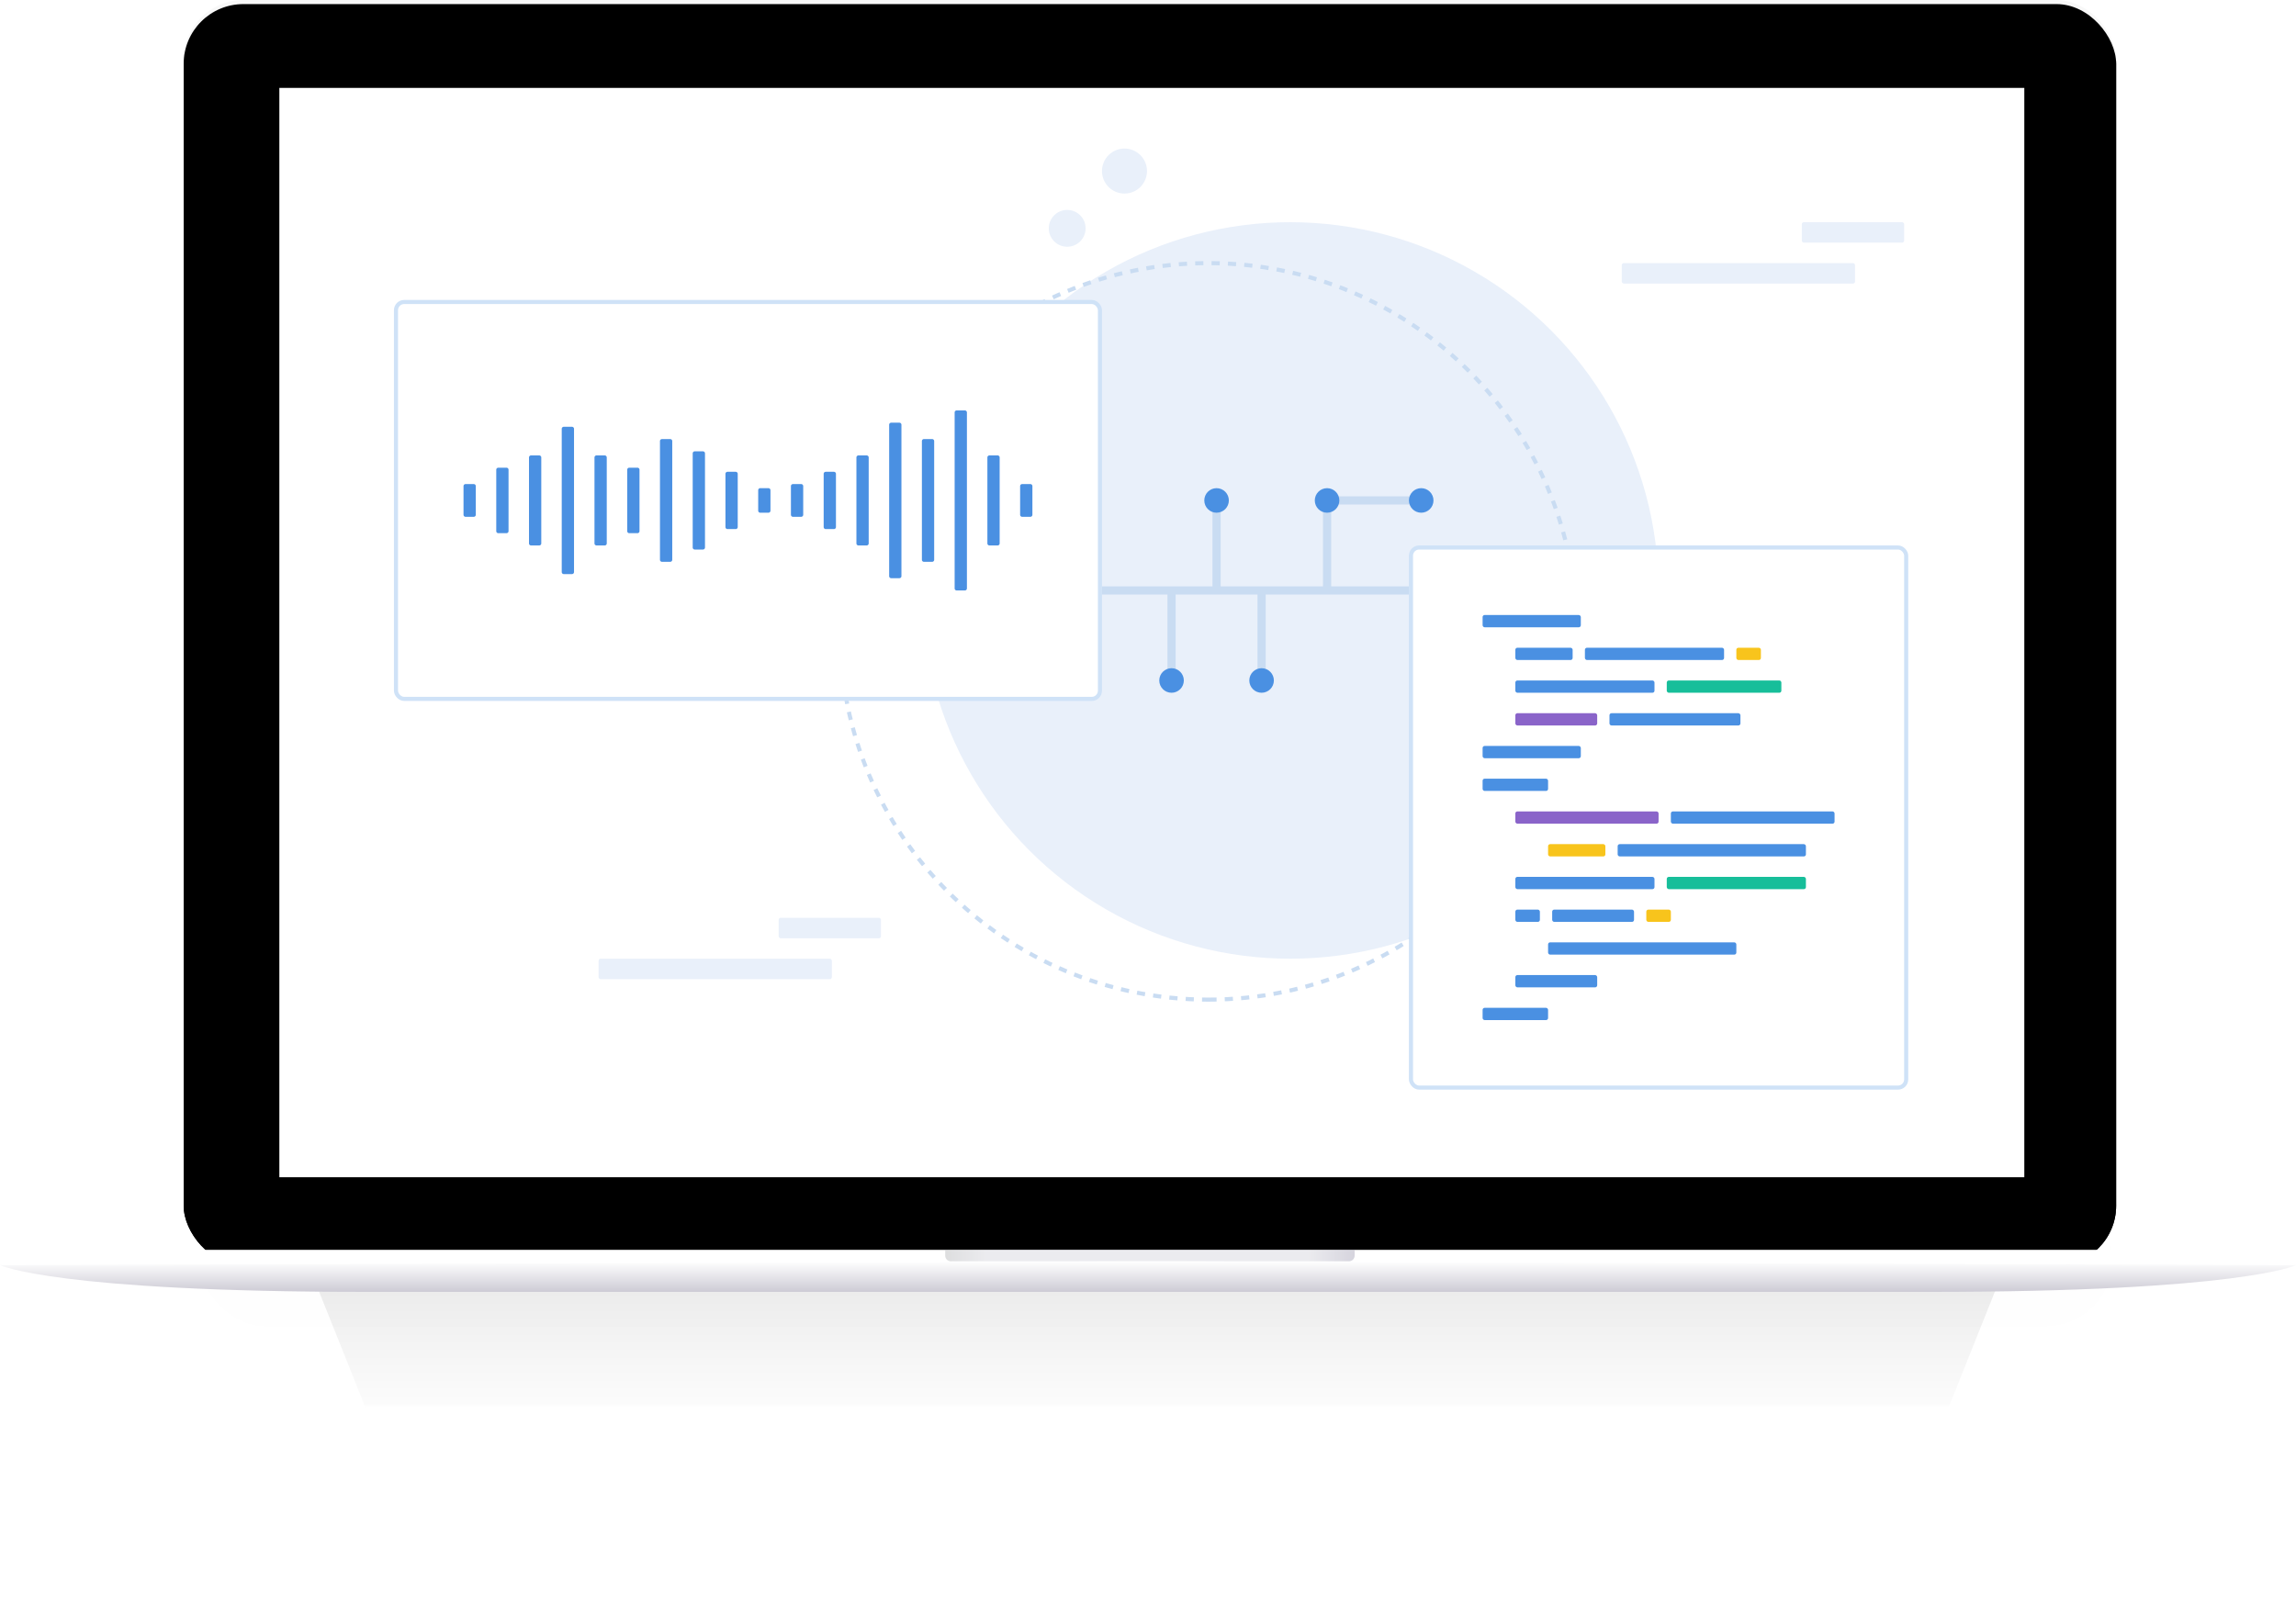 <svg xmlns="http://www.w3.org/2000/svg" xmlns:xlink="http://www.w3.org/1999/xlink" width="561" height="395" viewBox="0 0 561 395">
    <defs>
        <linearGradient id="a" x1="50%" x2="50%" y1="7.091%" y2="54.182%">
            <stop offset="0%" stop-opacity=".5"/>
            <stop offset="98.133%" stop-opacity=".05"/>
            <stop offset="100%" stop-color="#FFF" stop-opacity="0"/>
        </linearGradient>
        <filter id="b" width="134.9%" height="232%" x="-17.4%" y="-66%" filterUnits="objectBoundingBox">
            <feGaussianBlur in="SourceGraphic" stdDeviation="25.245"/>
        </filter>
        <filter id="c" width="107.2%" height="201.8%" x="-3.6%" y="-50.9%" filterUnits="objectBoundingBox">
            <feGaussianBlur in="SourceGraphic" stdDeviation="5.61"/>
        </filter>
        <filter id="d" width="112.6%" height="340.2%" x="-6.3%" y="-120.1%" filterUnits="objectBoundingBox">
            <feGaussianBlur in="SourceGraphic" stdDeviation="9.35"/>
        </filter>
        <rect id="f" width="472.175" height="308.259" x="44.88" rx="14.586"/>
        <filter id="e" width="100.2%" height="100.6%" x="-.1%" y="-.2%" filterUnits="objectBoundingBox">
            <feOffset dy="1" in="SourceAlpha" result="shadowOffsetOuter1"/>
            <feColorMatrix in="shadowOffsetOuter1" values="0 0 0 0 0 0 0 0 0 0 0 0 0 0 0 0 0 0 0.2 0"/>
        </filter>
        <filter id="g" width="100.4%" height="101%" x="-.2%" y="-.3%" filterUnits="objectBoundingBox">
            <feGaussianBlur in="SourceAlpha" result="shadowBlurInner1" stdDeviation=".5"/>
            <feOffset dy="1" in="shadowBlurInner1" result="shadowOffsetInner1"/>
            <feComposite in="shadowOffsetInner1" in2="SourceAlpha" k2="-1" k3="1" operator="arithmetic" result="shadowInnerInner1"/>
            <feColorMatrix in="shadowInnerInner1" values="0 0 0 0 1 0 0 0 0 1 0 0 0 0 1 0 0 0 1 0"/>
        </filter>
        <linearGradient id="h" x1="0%" y1="50%" y2="50%">
            <stop offset="0%" stop-color="#BCBDBF"/>
            <stop offset="9.76%" stop-color="#D8D8DF"/>
            <stop offset="88.821%" stop-color="#D8D8DF"/>
            <stop offset="100%" stop-color="#ADAABD"/>
        </linearGradient>
        <linearGradient id="i" x1="50%" x2="50%" y1="0%" y2="100%">
            <stop offset="0%" stop-color="#FFF"/>
            <stop offset="100%" stop-color="#CDCBD5"/>
        </linearGradient>
        <path id="j" d="M0 .18h426.36v266.224H0z"/>
    </defs>
    <g fill="none" fill-rule="evenodd">
        <g transform="translate(47.685 282.007)">
            <path fill="url(#a)" d="M452.256 2.377l-43.979 109.974c-1.807 3.171-344.722 3.17-346.528 0L17.771 2.377c-1.807-3.17 436.29-3.169 434.485 0z" filter="url(#b)" opacity=".5"/>
            <rect width="467.874" height="33.078" x=".748" y="9.158" fill="#000" filter="url(#c)" opacity=".05" rx="16.539"/>
            <rect width="446.93" height="23.353" x="13.09" y="9.341" fill="#000" filter="url(#d)" opacity=".5" rx="11.676"/>
        </g>
        <g>
            <use fill="#000" filter="url(#e)" xlink:href="#f"/>
            <use fill="#F8F8F8" xlink:href="#f"/>
            <use fill="#000" filter="url(#g)" xlink:href="#f"/>
        </g>
        <path fill="#FFF" d="M0 305.456h561v3.736H0z"/>
        <path fill="url(#h)" fill-opacity=".5" d="M230.945 305.456H330.99v1.402c0 .773-.626 1.4-1.395 1.4H232.34c-.77 0-1.395-.621-1.395-1.4v-1.402z"/>
        <path fill="url(#i)" d="M281.435 308.259l279.565.934s-13.45 6.539-89.76 6.539H281.435 89.76c-76.273 0-89.76-6.54-89.76-6.54l281.435-.933z"/>
        <g transform="translate(68.255 21.305)">
            <mask id="k" fill="#fff">
                <use xlink:href="#j"/>
            </mask>
            <use fill="#FFF" xlink:href="#j"/>
            <g mask="url(#k)">
                <g transform="translate(28 15)">
                    <circle cx="219" cy="108" r="90" fill="#E9F0FA"/>
                    <path stroke="#C9DCF2" stroke-dasharray="2" d="M199 208c49.706 0 90-40.294 90-90s-40.294-90-90-90-90 40.294-90 90 40.294 90 90 90z"/>
                    <path fill="#C9DCF2" d="M189 109h2v19h-2zM200 88h2v19h-2zM227 88h2v19h-2zM211 109h2v19h-2zM230 85h19v2h-19zM173 107h75v2h-75z"/>
                    <circle cx="190" cy="130" r="3" fill="#4A90E2"/>
                    <circle cx="201" cy="86" r="3" fill="#4A90E2"/>
                    <circle cx="212" cy="130" r="3" fill="#4A90E2"/>
                    <circle cx="251" cy="86" r="3" fill="#4A90E2"/>
                    <circle cx="228" cy="86" r="3" fill="#4A90E2"/>
                    <rect width="57" height="5" x="300" y="28" fill="#E9F0FA" rx=".5"/>
                    <rect width="25" height="5" x="344" y="18" fill="#E9F0FA" rx=".5"/>
                    <rect width="57" height="5" x="50" y="198" fill="#E9F0FA" rx=".5"/>
                    <rect width="25" height="5" x="94" y="188" fill="#E9F0FA" rx=".5"/>
                    <circle cx="164.5" cy="19.5" r="4.5" fill="#E9F0FA"/>
                    <circle cx="178.5" cy="5.5" r="5.5" fill="#E9F0FA"/>
                    <g transform="translate(0 37)">
                        <rect width="172" height="97" x=".5" y=".5" fill="#FFF" stroke="#CFE2F7" rx="2"/>
                        <path fill="#4A90E2" d="M33.5 38h2a.5.5 0 0 1 .5.5v21a.5.5 0 0 1-.5.5h-2a.5.5 0 0 1-.5-.5v-21a.5.5 0 0 1 .5-.5zm8-7h2a.5.5 0 0 1 .5.5v35a.5.5 0 0 1-.5.5h-2a.5.5 0 0 1-.5-.5v-35a.5.5 0 0 1 .5-.5zm8 7h2a.5.5 0 0 1 .5.5v21a.5.5 0 0 1-.5.5h-2a.5.5 0 0 1-.5-.5v-21a.5.5 0 0 1 .5-.5zm8 3h2a.5.5 0 0 1 .5.5v15a.5.5 0 0 1-.5.5h-2a.5.5 0 0 1-.5-.5v-15a.5.5 0 0 1 .5-.5zm-32 0h2a.5.5 0 0 1 .5.5v15a.5.5 0 0 1-.5.5h-2a.5.5 0 0 1-.5-.5v-15a.5.5 0 0 1 .5-.5zm40-7h2a.5.5 0 0 1 .5.5v29a.5.5 0 0 1-.5.5h-2a.5.5 0 0 1-.5-.5v-29a.5.5 0 0 1 .5-.5zm8 3h2a.5.5 0 0 1 .5.5v23a.5.5 0 0 1-.5.5h-2a.5.5 0 0 1-.5-.5v-23a.5.5 0 0 1 .5-.5zm8 5h2a.5.5 0 0 1 .5.5v13a.5.5 0 0 1-.5.5h-2a.5.5 0 0 1-.5-.5v-13a.5.5 0 0 1 .5-.5zm8 4h2a.5.5 0 0 1 .5.5v5a.5.5 0 0 1-.5.5h-2a.5.5 0 0 1-.5-.5v-5a.5.5 0 0 1 .5-.5zm8-1h2a.5.5 0 0 1 .5.5v7a.5.5 0 0 1-.5.5h-2a.5.5 0 0 1-.5-.5v-7a.5.5 0 0 1 .5-.5zm56 0h2a.5.5 0 0 1 .5.5v7a.5.5 0 0 1-.5.5h-2a.5.5 0 0 1-.5-.5v-7a.5.5 0 0 1 .5-.5zm-136 0h2a.5.5 0 0 1 .5.5v7a.5.5 0 0 1-.5.5h-2a.5.5 0 0 1-.5-.5v-7a.5.5 0 0 1 .5-.5zm88-3h2a.5.5 0 0 1 .5.5v13a.5.5 0 0 1-.5.5h-2a.5.5 0 0 1-.5-.5v-13a.5.5 0 0 1 .5-.5zm8-4h2a.5.5 0 0 1 .5.5v21a.5.5 0 0 1-.5.5h-2a.5.5 0 0 1-.5-.5v-21a.5.5 0 0 1 .5-.5zm32 0h2a.5.5 0 0 1 .5.5v21a.5.5 0 0 1-.5.5h-2a.5.5 0 0 1-.5-.5v-21a.5.5 0 0 1 .5-.5zm-16-4h2a.5.5 0 0 1 .5.5v29a.5.5 0 0 1-.5.5h-2a.5.5 0 0 1-.5-.5v-29a.5.5 0 0 1 .5-.5zm8-7h2a.5.5 0 0 1 .5.5v43a.5.5 0 0 1-.5.5h-2a.5.5 0 0 1-.5-.5v-43a.5.5 0 0 1 .5-.5zm-16 3h2a.5.5 0 0 1 .5.5v37a.5.5 0 0 1-.5.5h-2a.5.5 0 0 1-.5-.5v-37a.5.5 0 0 1 .5-.5z"/>
                    </g>
                    <g transform="translate(248 97)">
                        <rect width="121" height="132" x=".5" y=".5" fill="#FFF" stroke="#CFE2F7" rx="2"/>
                        <g transform="translate(18 17)">
                            <rect width="24" height="3" fill="#4A90E2" rx=".5"/>
                            <rect width="24" height="3" y="32" fill="#4A90E2" rx=".5"/>
                            <rect width="16" height="3" y="40" fill="#4A90E2" rx=".5"/>
                            <rect width="16" height="3" y="96" fill="#4A90E2" rx=".5"/>
                            <rect width="35" height="3" x="8" y="48" fill="#8A64C9" rx=".5"/>
                            <rect width="46" height="3" x="33" y="56" fill="#4A90E2" rx=".5"/>
                            <rect width="46" height="3" x="16" y="80" fill="#4A90E2" rx=".5"/>
                            <rect width="14" height="3" x="16" y="56" fill="#F8C41C" rx=".5"/>
                            <rect width="6" height="3" x="8" y="72" fill="#4A90E2" rx=".5"/>
                            <rect width="6" height="3" x="40" y="72" fill="#F8C41C" rx=".5"/>
                            <rect width="20" height="3" x="17" y="72" fill="#4A90E2" rx=".5"/>
                            <rect width="20" height="3" x="8" y="88" fill="#4A90E2" rx=".5"/>
                            <rect width="40" height="3" x="46" y="48" fill="#4A90E2" rx=".5"/>
                            <rect width="14" height="3" x="8" y="8" fill="#4A90E2" rx=".5"/>
                            <rect width="34" height="3" x="25" y="8" fill="#4A90E2" rx=".5"/>
                            <rect width="6" height="3" x="62" y="8" fill="#F8C41C" rx=".5"/>
                            <rect width="34" height="3" x="8" y="16" fill="#4A90E2" rx=".5"/>
                            <rect width="28" height="3" x="45" y="16" fill="#17BE9A" rx=".5"/>
                            <rect width="34" height="3" x="8" y="64" fill="#4A90E2" rx=".5"/>
                            <rect width="34" height="3" x="45" y="64" fill="#17BE9A" rx=".5"/>
                            <rect width="20" height="3" x="8" y="24" fill="#8A64C9" rx=".5"/>
                            <rect width="32" height="3" x="31" y="24" fill="#4A90E2" rx=".5"/>
                        </g>
                    </g>
                </g>
            </g>
        </g>
    </g>
</svg>
